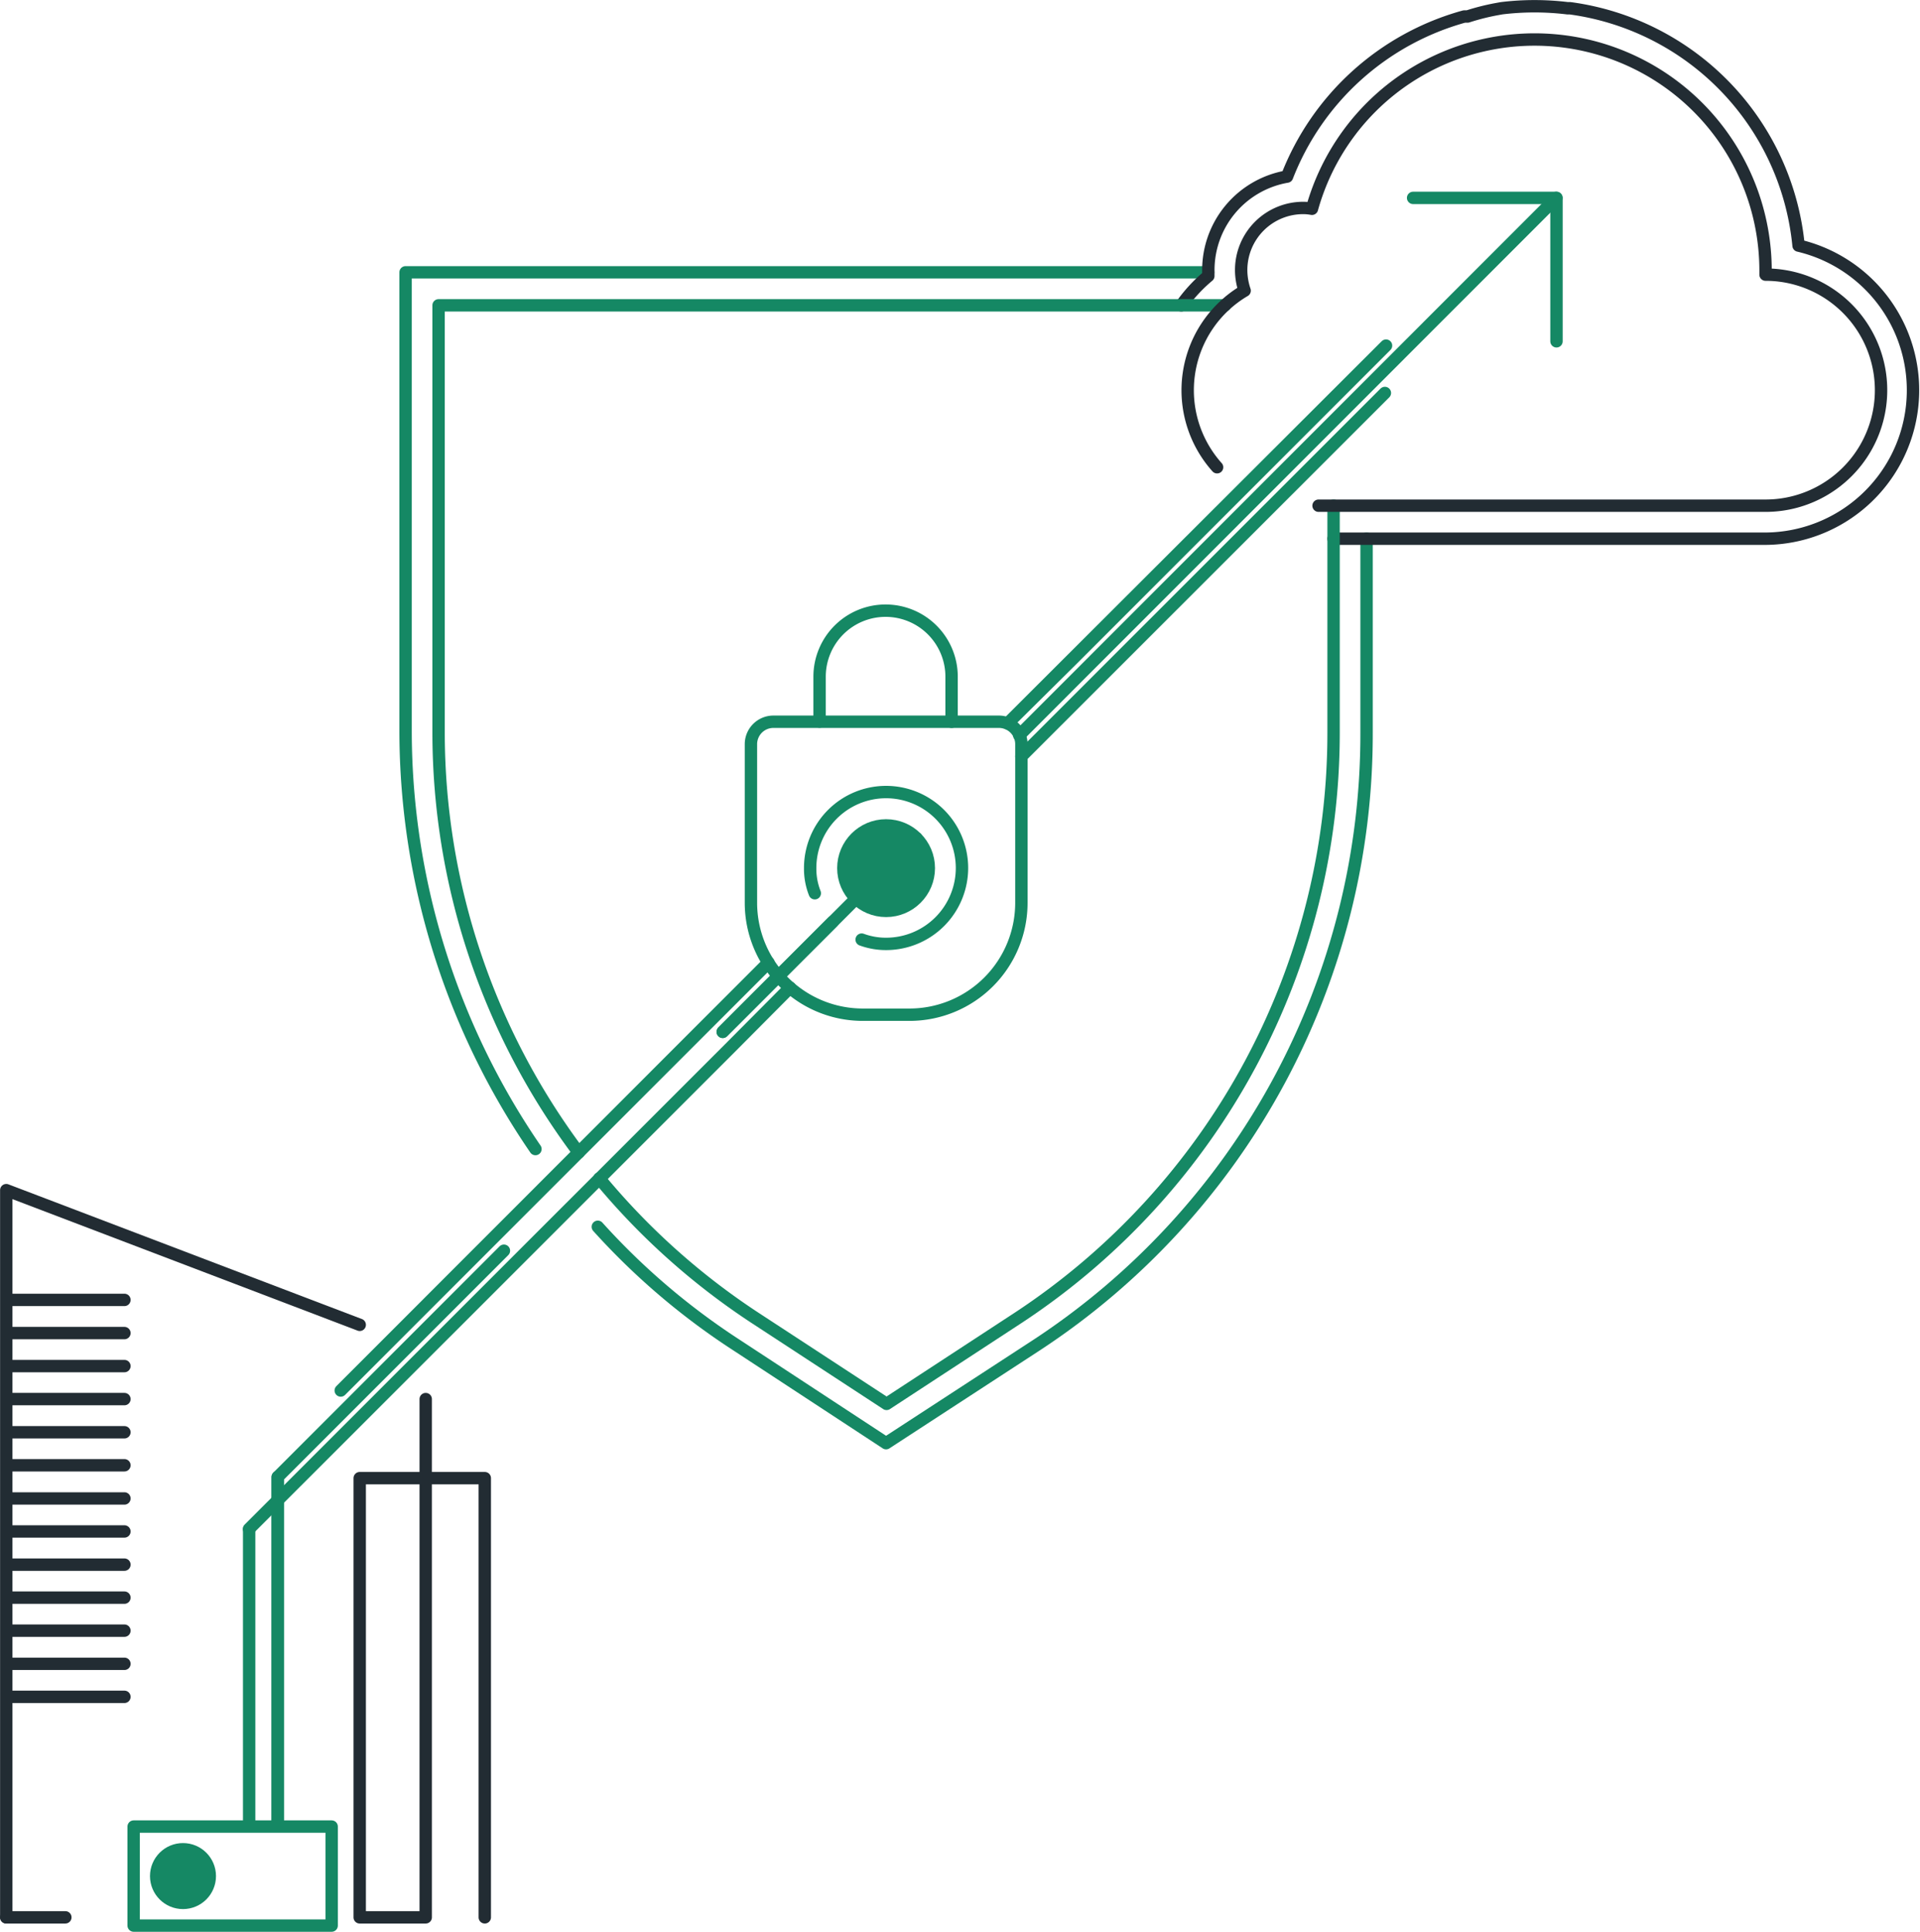 <svg xmlns="http://www.w3.org/2000/svg" viewBox="0 0 116.36 117.05"><defs><style>.cls-1,.cls-2{fill:none;stroke:#158864;stroke-linecap:round;stroke-linejoin:round;stroke-width:.75px}.cls-2{stroke:#222c33}</style></defs><path d="M32.45 69.62a44.86 44.86 0 0 1-7.87-25.23V16.5h48.64m9.6 16.14v11.75a44.27 44.27 0 0 1-20 37.11l-9.12 5.94-9.06-5.94a42.27 42.27 0 0 1-8.41-7.17" class="cls-1"/><path d="M71.59 18.5a9.23 9.23 0 0 1 1.64-1.78v-.36A5.75 5.75 0 0 1 78 10.7 16.12 16.12 0 0 1 88.74 1h.2a13.93 13.93 0 0 1 1.73-.44L91 .5h0a16.56 16.56 0 0 1 4 0h.15A16.07 16.07 0 0 1 109 14.88a9 9 0 0 1-2 17.76H80.82" class="cls-2"/><path d="M36.32 71.4a42.42 42.42 0 0 0 9.41 8.43l8 5.23 8-5.23a42.41 42.41 0 0 0 19.09-35.44V30.64M35.07 69.83a42.47 42.47 0 0 1-8.49-25.44V18.5h47.66" class="cls-1"/><path d="M25.8 84.77v31.4h-4V89.56h7.58v26.61m-29 0V72.11l21.42 8.16M.38 78.76h7.16M.38 80.77h7.16m-7.16 2h7.16m-7.16 2h7.16M.38 86.78h7.16m-7.16 2h7.16M.38 90.79h7.16m-7.16 2h7.16M.38 94.8h7.16m-7.16 2h7.16m-7.16 2h7.16m-7.16 2.01h7.16m-7.16 2h7.16m66.22-74.5a7 7 0 0 1 1.67-10.7 3.9 3.9 0 0 1-.21-1.25A3.76 3.76 0 0 1 79 12.6a2.94 2.94 0 0 1 .51.05A14 14 0 0 1 107 16.36v.28a7 7 0 0 1 0 14H79.91" class="cls-2"/><path d="M83.93 23.81 61.9 45.83M15.09 92.64l29.13-29.12 3.66-3.68" class="cls-1"/><path d="M30.54 75.78 16.83 89.49v20.95M43.8 62.52l3.37-3.37 3.3-3.3m43.85-43.86L61.77 44.55m-.7-.72L65 39.94l19-19-22.93 22.89h0m-14.5 14.49h0l-3.76 3.76-22.16 22.17 25.92-25.92" class="cls-1"/><path d="M46.87 43.73h13.67a1.36 1.36 0 0 1 1.36 1.36v9.61a6.78 6.78 0 0 1-6.78 6.78h-2.83a6.78 6.78 0 0 1-6.78-6.78v-9.62a1.36 1.36 0 0 1 1.36-1.35Z" class="cls-1"/><path d="M52.22 56.93a4.27 4.27 0 0 0 1.48.26 4.6 4.6 0 1 0-4.6-4.59 4 4 0 0 0 .28 1.52" class="cls-1"/><circle cx="53.7" cy="52.6" r="2.59" fill="#158864" stroke="#158864" stroke-linecap="round" stroke-linejoin="round" stroke-width=".75"/><path d="M57.67 43.73V41a4 4 0 0 0-4-4h0a4 4 0 0 0-4 4v2.72" class="cls-1"/><path d="M.38 116.17h3.58" class="cls-2"/><path d="M55.54 50.78 43.8 62.52M8.1 110.67h12v6h-12zm86.23-98.68h-8.69m8.69 8.69v-8.69M15.1 110.67v-18m1.73-3.18v20.95" class="cls-1"/><circle cx="11.09" cy="113.67" r="1" fill="none" stroke="#158864" stroke-linecap="round" stroke-linejoin="round" stroke-width="2"/></svg>